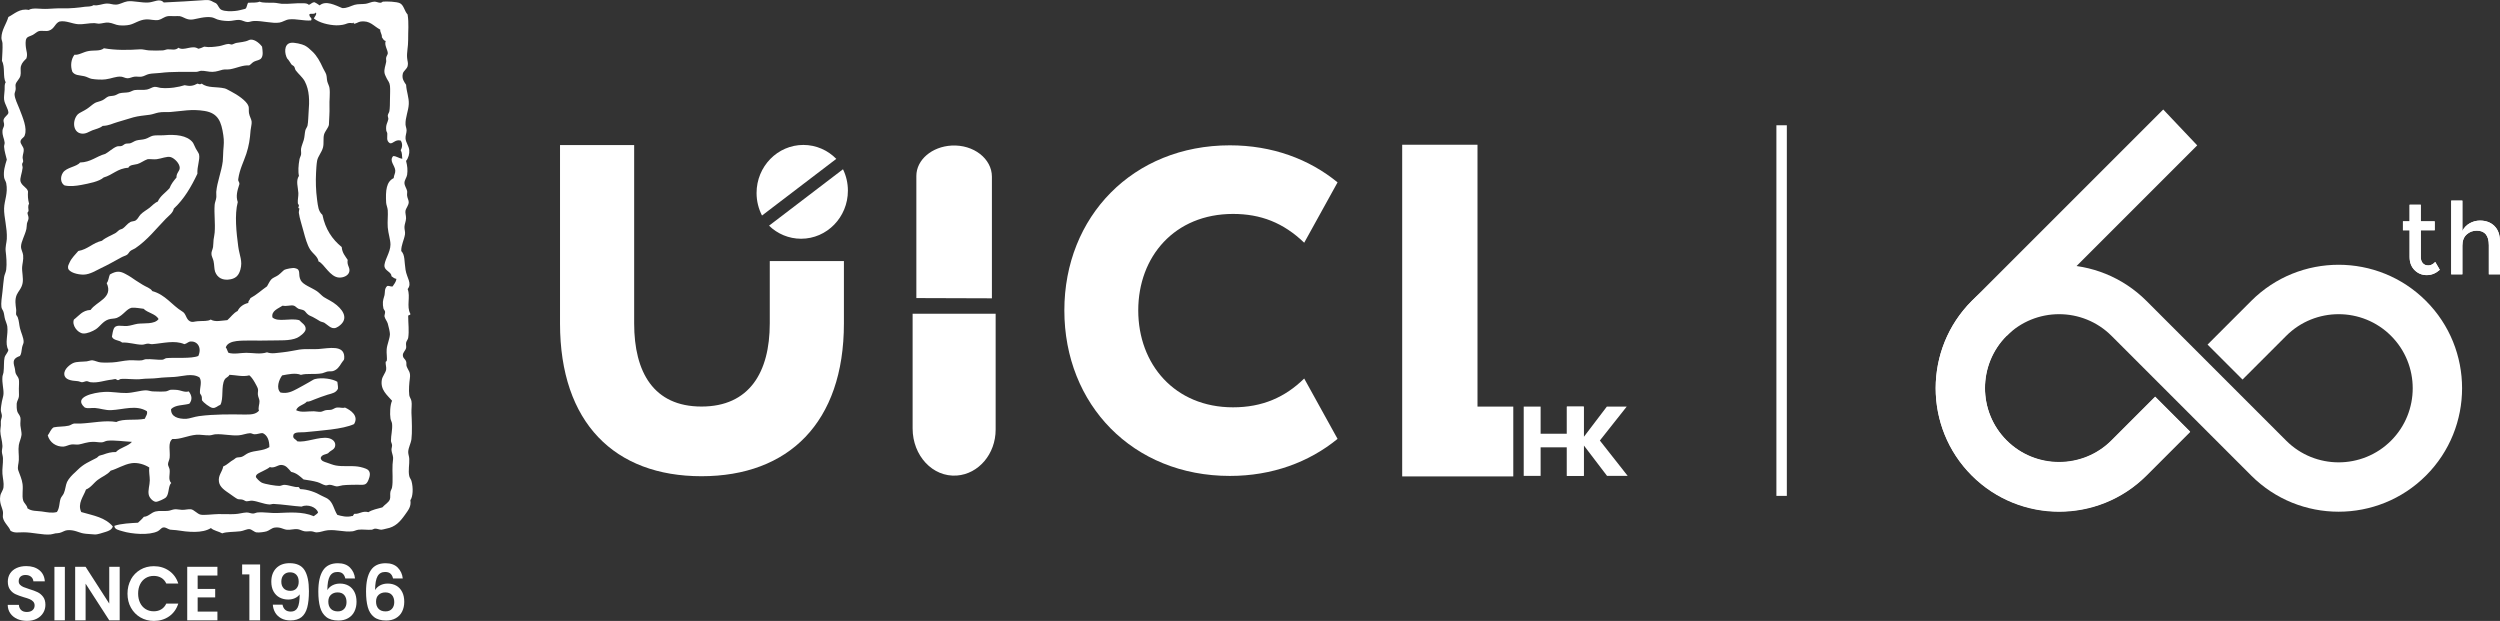<svg xmlns="http://www.w3.org/2000/svg" xmlns:svg="http://www.w3.org/2000/svg" id="_&#x5716;&#x5C64;_1" data-name=" &#x5716;&#x5C64; 1" viewBox="0 0 514.889 127.88" width="514.889" height="127.88"><rect x="0" y="0" width="514.889" height="127.88" fill="#333333" stroke="none"/><defs id="defs2"><style id="style1">      .cls-1 {        fill: #1f5088;      }      .cls-2 {        fill: url(#_未命名漸層_58);      }      .cls-3, .cls-4 {        fill: #a37b46;      }      .cls-5 {        fill: #3e5a63;      }      .cls-4 {        fill-rule: evenodd;      }    </style></defs><g id="g16" style="fill:#ffffff;fill-opacity:1" transform="translate(-42.571,-24.12)"><g id="g6" style="fill:#ffffff;fill-opacity:1"><path class="cls-4" d="m 93.73,24.69 c 1,-0.08 1.62,0.05 2.3,-0.23 0.76,0.31 1.85,0.18 2.98,0.23 0.54,0.01 1.03,0.17 1.56,0.21 1.51,0.09 2.98,-0.18 4.52,-0.11 0.34,0.01 0.83,0.04 1.1,0.33 0.41,-0.15 0.63,-0.49 1.1,-0.55 0.42,0.17 0.76,0.42 1.11,0.66 1.3,-1.09 3.21,-0.03 4.65,0.55 0.99,0.07 1.72,-0.42 2.53,-0.66 0.74,-0.21 1.5,-0.11 2.32,-0.22 0.56,-0.08 1.17,-0.42 1.77,-0.44 0.42,-0.01 0.75,0.21 1.22,0.23 0.32,0 0.42,-0.22 0.55,-0.23 0.67,-0.08 2.91,-0.01 3.53,0.34 0.79,0.43 0.89,1.59 1.55,2.31 0.29,1.83 0.09,3.38 0.11,5.3 0.02,1.27 -0.32,2.57 -0.21,3.65 0.06,0.7 0.26,1 0.11,1.66 -0.14,0.6 -0.87,1.02 -0.99,1.54 -0.27,1.08 0.28,1.73 0.67,2.32 0.07,1.41 0.62,2.65 0.55,3.98 -0.07,1.42 -0.73,2.77 -0.67,4.19 0.02,0.4 0.22,0.82 0.22,1.22 0,0.56 -0.26,1.1 -0.22,1.65 0.05,0.84 0.7,1.6 0.77,2.43 0.07,0.72 -0.17,1.63 -0.66,2.21 0.27,1.05 0.36,1.86 0.22,2.87 -0.09,0.56 -0.55,1.07 -0.55,1.66 0,0.59 0.43,1.12 0.55,1.66 0.05,0.28 -0.05,0.68 0,1 0.07,0.53 0.34,0.92 0.33,1.32 -0.02,0.67 -0.54,1.16 -0.67,1.77 -0.08,0.42 0.13,0.99 0.12,1.55 -0.02,0.61 -0.32,1.23 -0.33,1.76 -0.02,0.55 0.19,1 0.11,1.54 -0.19,1.19 -0.8,2.18 -0.77,3.43 0.8,0.82 0.6,2.07 0.88,3.86 0.28,1.74 1.39,2.77 0.44,3.98 0.62,1.55 -0.29,3.59 0.55,5.08 0.09,0.42 -0.53,0.13 -0.44,0.55 0,1.39 0.22,2.98 0,4.42 -0.05,0.33 -0.35,0.6 -0.43,0.99 -0.07,0.34 0.07,0.83 0,1.1 -0.15,0.56 -0.66,0.9 -0.67,1.43 -0.01,0.7 0.46,0.75 0.67,1.33 0.12,0.33 0,0.72 0.1,0.98 0.36,0.99 0.87,1.13 0.67,2.55 -0.11,0.79 -0.26,2.32 -0.12,3.42 0.06,0.42 0.38,0.79 0.45,1.22 0.13,0.61 -0.03,1.6 0,2.43 0.08,1.43 0.17,4.14 0,5.4 -0.12,0.92 -0.64,1.74 -0.67,2.66 0,0.48 0.21,0.94 0.22,1.42 0.06,1.09 -0.25,2.39 0,3.54 0.08,0.36 0.36,0.68 0.45,0.99 0.41,1.45 0.3,3.28 -0.22,3.97 0.21,1.31 -0.44,2.05 -1.1,2.99 -1.03,1.45 -2,2.54 -3.86,2.87 -0.29,0.06 -0.76,0.21 -1,0.22 -0.41,0.01 -0.88,-0.24 -1.32,-0.22 -0.2,0 -0.48,0.2 -0.67,0.22 -0.89,0.08 -1.9,-0.11 -2.76,0 -0.45,0.06 -0.83,0.29 -1.21,0.33 -1.83,0.2 -3.2,-0.39 -5.09,-0.22 -0.82,0.08 -1.56,0.44 -2.31,0.44 -0.33,0 -0.62,-0.17 -1,-0.22 -0.46,-0.05 -1.03,0.07 -1.44,0 -0.5,-0.07 -0.97,-0.37 -1.43,-0.44 -0.78,-0.09 -1.51,0.19 -2.21,0.12 -0.84,-0.08 -1.34,-0.61 -2.54,-0.45 -0.65,0.09 -1.1,0.6 -1.66,0.77 -0.41,0.13 -1.56,0.3 -2.09,0.22 -0.49,-0.07 -0.96,-0.61 -1.44,-0.67 -0.54,-0.05 -1.24,0.36 -1.87,0.44 -1.4,0.17 -2.8,0.08 -3.76,0.43 -0.72,-0.41 -1.73,-0.54 -2.32,-1.09 -1.8,1.14 -4.72,0.82 -7.18,0.43 -0.41,-0.05 -0.96,-0.05 -1.22,-0.1 -0.59,-0.15 -0.84,-0.53 -1.44,-0.45 -0.39,0.07 -0.67,0.55 -1.1,0.77 -1.77,0.89 -5.36,0.59 -7.29,0 -0.72,-0.22 -1.67,-0.37 -1.65,-1.11 1.34,-0.48 3.47,-0.56 4.86,-0.64 0.42,-0.4 0.85,-0.77 1.21,-1.22 0.96,-0.04 1.49,-0.88 2.43,-1.1 0.77,-0.19 1.69,-0.03 2.53,-0.12 0.5,-0.04 0.94,-0.3 1.44,-0.33 0.42,-0.02 0.9,0.09 1.44,0.12 0.62,0.03 1.37,-0.19 1.87,-0.12 0.66,0.12 1.3,0.97 1.99,1.11 0.69,0.15 2.38,-0.09 3.64,-0.12 1.17,-0.02 2.4,0.06 3.42,0 0.84,-0.03 1.65,-0.31 2.43,-0.33 0.44,-0.01 0.9,0.24 1.32,0.22 0.31,-0.01 0.63,-0.2 0.89,-0.22 1.37,-0.12 2.77,0.17 4.09,0.11 2.32,-0.08 5.12,-0.37 7.51,0.66 0.27,-0.27 0.68,-0.42 0.88,-0.77 -0.35,-1.11 -2.11,-1.78 -3.43,-1.21 -1.51,-0.09 -4.06,-0.48 -5.73,-0.55 -0.32,-0.01 -0.57,0.13 -0.88,0.11 -1.24,-0.09 -2.4,-0.67 -3.55,-0.78 -0.38,-0.03 -0.83,0.15 -1.2,0.12 -0.23,-0.03 -0.47,-0.26 -0.78,-0.33 -0.35,-0.1 -0.77,-0.03 -0.98,-0.12 -0.34,-0.13 -1.05,-0.68 -1.66,-1.1 -0.91,-0.63 -2.02,-1.31 -2.2,-2.43 -0.22,-1.37 0.67,-2.03 0.88,-3.2 0.88,-0.35 1.33,-0.97 2.21,-1.44 0.16,-0.09 0.34,-0.3 0.44,-0.33 0.36,-0.15 0.83,-0.06 1.21,-0.22 0.47,-0.19 0.83,-0.56 1.33,-0.77 1.31,-0.57 2.98,-0.37 4.31,-1.21 0,-1.4 -0.4,-2.41 -1.33,-2.87 -0.57,-0.07 -1.15,0.26 -1.77,0.22 -0.33,-0.02 -0.58,-0.23 -0.88,-0.22 -0.76,0.03 -1.52,0.38 -2.33,0.44 -1.54,0.12 -3.17,-0.3 -4.74,-0.22 -0.43,0.02 -0.81,0.2 -1.22,0.22 -0.95,0.04 -1.87,-0.18 -2.76,-0.12 -1.81,0.16 -3.33,0.99 -4.96,0.88 -0.97,0.82 -0.4,2.36 -0.55,3.87 -0.06,0.48 -0.34,0.92 -0.34,1.33 0.01,0.36 0.28,0.7 0.34,1.11 0.11,1.03 -0.37,2.02 0.33,2.76 -0.66,0.56 -0.39,2.27 -1.1,2.97 -0.23,0.23 -1.66,0.93 -2.09,0.89 -0.57,-0.05 -1.3,-0.79 -1.44,-1.44 -0.21,-0.92 0.21,-2.01 0.21,-2.98 0.01,-0.83 -0.22,-1.77 -0.11,-2.65 -0.95,-0.61 -2.35,-1.07 -3.64,-0.88 -1.58,0.24 -2.98,1.18 -4.31,1.54 -0.7,0.87 -1.8,1.23 -2.65,1.89 -0.84,0.63 -1.41,1.59 -2.43,1.99 -0.5,1.43 -1.8,2.87 -0.98,4.64 2.65,0.76 4.91,1.1 6.51,2.97 -0.23,0.69 -0.83,0.9 -1.43,1.1 -0.57,0.2 -1.92,0.6 -2.22,0.55 -0.71,-0.08 -1.79,-0.09 -2.43,-0.22 -0.9,-0.15 -1.91,-0.8 -3.32,-0.66 -0.53,0.05 -1,0.42 -1.55,0.55 -0.26,0.07 -0.58,0.07 -0.87,0.1 -0.35,0.07 -0.71,0.2 -0.99,0.22 -1.57,0.17 -3.72,-0.45 -5.64,-0.44 -1.05,0 -1.84,0.21 -2.64,-0.33 -0.28,-0.84 -1.3,-1.59 -1.54,-2.65 -0.08,-0.33 0.05,-0.81 0,-1.22 -0.13,-0.93 -0.81,-1.8 -0.55,-3.32 0.09,-0.58 0.59,-1.12 0.66,-1.76 0.11,-0.9 -0.14,-1.8 -0.22,-2.77 -0.08,-1.01 0.15,-2.07 0.11,-3.2 -0.01,-0.43 -0.19,-0.87 -0.22,-1.31 -0.02,-0.42 0.12,-0.85 0.11,-1.22 -0.03,-1.1 -0.43,-2.13 -0.44,-3.09 -0.01,-0.32 0.09,-0.71 0.11,-1.12 0.01,-0.29 -0.02,-0.61 0,-0.87 0.02,-0.38 0.22,-0.77 0.22,-1.1 0,-0.4 -0.22,-0.82 -0.22,-1.22 0,-0.55 0.13,-1.19 0.22,-1.77 0.08,-0.49 0.31,-1.05 0.33,-1.55 0.05,-1.09 -0.33,-2.19 -0.22,-3.52 0.02,-0.3 0.17,-0.56 0.22,-0.89 0.15,-1.08 0.03,-2.32 0.22,-3.09 0.16,-0.59 0.66,-0.95 0.78,-1.56 -0.78,-1.41 0,-3.1 -0.22,-4.85 -0.06,-0.41 -0.29,-0.94 -0.45,-1.43 -0.16,-0.52 -0.18,-1.11 -0.33,-1.55 -0.1,-0.34 -0.39,-0.63 -0.43,-1 -0.11,-0.76 0.08,-2.08 0.22,-3.19 0.11,-1.01 0.2,-2.13 0.33,-2.99 0.09,-0.54 0.38,-1 0.44,-1.55 0.15,-1.26 0.01,-2.73 -0.11,-3.74 -0.11,-0.93 0.19,-1.81 0.23,-2.55 0.12,-2.27 -0.61,-4.49 -0.56,-6.3 0.05,-1.66 0.84,-3.12 0.44,-5.19 -0.08,-0.4 -0.39,-0.78 -0.44,-1.2 -0.17,-1.33 0.19,-2.45 0.56,-3.65 -0.18,-0.8 -0.49,-1.67 -0.56,-2.65 -0.02,-0.3 0.15,-0.59 0.11,-0.89 -0.09,-0.86 -0.5,-1.32 -0.44,-2.44 0.02,-0.43 0.29,-0.69 0.33,-1.1 0.05,-0.45 -0.19,-0.79 -0.11,-1.11 0.19,-0.69 0.84,-0.91 1,-1.43 0,-0.84 -0.77,-1.75 -0.89,-2.77 -0.07,-0.56 0.09,-1.36 0.11,-1.98 0.02,-0.58 -0.06,-1.18 0.22,-1.54 -0.63,-1.16 -0.07,-3.16 -0.77,-4.42 0.05,-1.26 0.17,-2.47 0.11,-3.64 -0.02,-0.37 -0.23,-0.73 -0.22,-1.11 0.02,-1.66 1.04,-2.9 1.43,-4.3 1.21,-0.6 2.36,-1.84 4.19,-1.45 0.86,-0.55 2.37,-0.13 3.97,-0.23 0.97,-0.04 1.89,-0.13 2.88,-0.1 1.72,0.05 3.51,-0.15 4.74,-0.33 0.6,-0.08 1.14,0.04 1.77,-0.33 0.93,0.19 1.77,-0.3 2.76,-0.33 0.63,-0.03 1.21,0.26 1.88,0.22 0.78,-0.03 1.49,-0.53 2.31,-0.67 1.18,-0.18 2.94,0.35 4.42,0.23 1.17,-0.11 2.28,-0.9 3.08,0 3.03,-0.16 5.59,-0.27 7.85,-0.45 1.1,-0.08 1.52,-0.16 2.32,0.33 0.22,0.14 0.56,0.22 0.65,0.33 0.47,0.43 0.54,1.08 1.1,1.32 0.7,0.32 1.99,0.3 2.76,0.22 0.77,-0.06 1.47,-0.3 2.11,-0.44 0.41,-0.24 0.3,-1.01 0.67,-1.31 z m 12.58,2.32 c -0.15,0.73 0.68,0.73 0.33,1.32 -1.59,0.12 -3.03,-0.38 -4.53,-0.22 -0.72,0.08 -1.32,0.56 -1.98,0.66 -1.51,0.24 -3.52,-0.41 -5.3,-0.32 -0.48,0.01 -0.89,0.24 -1.32,0.21 -0.54,-0.03 -1.06,-0.4 -1.66,-0.44 -0.69,-0.04 -1.44,0.23 -2.21,0.23 -1.07,-0.01 -1.89,-0.19 -2.32,-0.33 -0.49,-0.19 -0.76,-0.38 -1.21,-0.44 -1.31,-0.2 -2.95,0.31 -3.76,0.44 -1.32,0.21 -1.91,-0.52 -2.76,-0.67 -0.27,-0.05 -0.73,0 -1.1,0 -0.49,0 -1,-0.06 -1.34,0 -0.81,0.13 -1.21,0.61 -1.87,0.77 -0.83,0.19 -1.77,-0.17 -2.66,-0.1 -1.33,0.08 -2.32,0.87 -3.31,1.1 -0.68,0.17 -1.53,0.17 -2.21,0.11 -0.68,-0.05 -1.37,-0.49 -2.2,-0.56 -0.67,-0.05 -1.36,0.21 -1.99,0.23 -0.3,0 -0.57,-0.11 -0.89,-0.12 -1.11,-0.02 -2.31,0.29 -3.31,0.23 -1.31,-0.09 -2.56,-0.81 -3.87,-0.56 -0.93,0.33 -1.04,1.52 -2.2,1.88 -0.63,0.19 -1.46,-0.07 -2.1,0.11 -0.35,0.11 -0.84,0.57 -1.22,0.77 -0.65,0.33 -1.09,0.32 -1.32,0.78 -0.22,0.41 -0.16,1.24 -0.1,1.76 0.06,0.71 0.43,1.42 0.1,2.32 -0.47,0.46 -0.91,0.87 -1.11,1.55 -0.17,0.62 0.05,1.34 -0.11,1.99 -0.16,0.68 -0.81,1.14 -0.99,1.76 -0.08,0.28 0.06,0.75 0,1.11 -0.06,0.44 -0.23,0.62 -0.22,1 0.05,0.88 0.62,1.99 1.01,2.97 0.69,1.8 1.64,3.96 1.09,5.41 -0.06,0.48 -0.85,0.69 -0.88,1.32 -0.02,0.47 0.6,1.05 0.66,1.55 0.08,0.51 -0.18,1.03 -0.22,1.65 -0.02,0.27 0.12,0.58 0.11,0.89 0,0.17 -0.19,0.31 -0.21,0.54 -0.03,0.23 0.13,0.54 0.1,0.77 -0.13,1.14 -0.59,2.11 -0.44,2.77 0.25,0.97 1.35,1.25 1.55,2.09 -0.05,0.91 -0.04,1.55 0.22,2.55 -0.32,0.47 -0.09,1.13 -0.11,1.43 0,0.18 -0.22,0.33 -0.22,0.44 0.01,0.34 0.24,0.7 0.22,1.11 -0.02,0.38 -0.25,0.72 -0.33,1.09 -0.06,0.34 -0.03,0.74 -0.11,1.11 -0.3,1.32 -1.11,2.64 -1.11,3.64 0,0.65 0.38,1.17 0.44,1.77 0.1,0.94 -0.18,1.83 -0.21,2.43 -0.07,0.96 0.29,2.3 0.1,3.31 -0.2,1.1 -0.92,1.72 -1.22,2.43 -0.42,1.02 -0.23,2 -0.11,2.98 0.05,0.38 -0.06,0.78 0,1.09 0.04,0.16 0.27,0.38 0.33,0.56 0.29,0.84 0.27,1.46 0.45,2.21 0.22,0.94 0.78,1.99 0.76,2.87 0,0.29 -0.24,0.67 -0.32,1.11 -0.15,0.81 -0.12,1.31 -0.44,1.76 -1.41,0.49 -1.46,1.1 -1.11,2.32 0.13,0.42 0.12,0.91 0.22,1.22 0.19,0.53 0.59,0.8 0.67,1.32 0.07,0.43 0.02,1.22 0,1.88 -0.02,0.55 0.06,1.21 0,1.66 -0.07,0.49 -0.41,0.91 -0.45,1.43 -0.03,0.43 0,1.11 0.11,1.55 0.11,0.44 0.56,0.8 0.66,1.33 0.08,0.39 -0.06,1.04 0,1.64 0.08,0.76 0.27,1.39 0.23,1.89 -0.08,0.73 -0.45,1.42 -0.56,2.1 -0.16,1.06 0.05,2.01 0,3.1 -0.03,0.75 -0.33,1.45 -0.12,2.1 0.34,1.01 0.77,1.84 0.89,2.86 0.14,1.12 -0.15,2.36 0.11,3.31 0.16,0.63 0.85,1.03 0.89,1.66 0.87,0.65 1.93,0.51 2.97,0.66 1.02,0.15 2.11,0.39 3.1,0.11 0.58,-0.81 0.46,-1.87 0.77,-2.77 0.14,-0.38 0.5,-0.7 0.66,-1.09 0.33,-0.75 0.36,-1.65 0.66,-2.32 0.35,-0.74 1.14,-1.54 1.66,-1.99 0.2,-0.17 0.39,-0.39 0.56,-0.54 1.24,-1.22 2.34,-1.63 3.86,-2.43 0.23,-0.13 0.36,-0.35 0.56,-0.45 0.23,-0.11 0.5,-0.12 0.77,-0.22 0.95,-0.35 1.69,-0.56 2.66,-0.54 0.87,-0.95 2.47,-1.15 3.3,-2.1 -1.62,-0.07 -3.66,-0.39 -5.07,-0.23 -0.42,0.05 -0.71,0.3 -1.11,0.33 -0.6,0.04 -1.17,-0.11 -1.77,-0.1 -1.33,0 -2.18,0.42 -2.98,0.54 -0.5,0.08 -1.06,-0.07 -1.54,0 -0.54,0.06 -1.14,0.42 -1.66,0.44 -1.46,0.05 -2.8,-0.82 -3.21,-2.31 0.42,-0.54 0.62,-1.3 1.22,-1.66 1.01,-0.2 2.06,-0.11 3.09,-0.34 0.39,-0.08 0.7,-0.37 1.1,-0.44 0.37,-0.04 0.86,0.03 1.33,0 2.48,-0.11 5.08,-0.73 7.4,-0.32 1.4,-0.75 3.91,-0.26 5.85,-0.66 0.19,-0.53 0.62,-0.97 0.43,-1.56 -2.2,-1.37 -4.85,-0.33 -7.39,-0.22 -1.16,0.05 -2.23,-0.37 -3.32,-0.45 -0.74,-0.05 -1.43,0.19 -2.1,-0.1 -2.47,-2.17 1.89,-3.08 3.98,-3.2 1.61,-0.1 3.12,0.26 4.64,0.22 1.37,-0.04 2.9,-0.54 3.97,-0.55 0.48,-0.01 0.96,0.2 1.44,0.22 0.87,0.03 1.89,0.07 2.66,0 0.33,-0.03 0.7,-0.28 0.98,-0.33 0.26,-0.04 0.7,-0.01 1,0 1.18,0.03 1.81,0.61 2.76,0.33 0.63,0.82 0.8,1.68 0.12,2.54 -1.28,0.36 -2.86,0.19 -3.76,1.11 -0.07,1.59 1.49,2.04 3.09,2 0.73,-0.04 1.68,-0.43 2.66,-0.56 3.11,-0.42 6.74,-0.37 9.16,-0.33 1.54,0.02 2.48,0 3.19,-0.78 -0.23,-0.63 0.14,-1.32 0.11,-1.98 -0.01,-0.39 -0.28,-0.83 -0.33,-1.33 -0.05,-0.47 0.11,-0.85 0,-1.21 -0.08,-0.31 -0.41,-0.89 -0.66,-1.34 -0.38,-0.66 -0.75,-1.16 -1.11,-1.43 -1.27,0.36 -2.93,-0.07 -4.08,-0.11 -0.27,0.52 -0.7,0.5 -1,0.99 -0.77,1.32 -0.16,3.94 -0.88,5.19 -0.57,0.21 -0.95,0.7 -1.54,0.65 -0.6,-0.03 -2.01,-1.19 -2.21,-1.53 -0.11,-0.2 0,-0.52 -0.11,-0.89 -0.07,-0.26 -0.32,-0.46 -0.34,-0.66 -0.08,-1.07 0.5,-2.29 -0.1,-3.21 -1.51,-0.95 -3.48,-0.21 -5.19,-0.1 -1.21,0.07 -2.46,0.1 -3.31,0.22 -1.19,0.16 -2.45,0.08 -3.43,0.21 -1.31,0.19 -3.22,-0.15 -4.31,0 -0.19,0.04 -0.36,0.23 -0.55,0.23 -0.21,0 -0.33,-0.2 -0.55,-0.23 -0.17,0 -0.5,0.1 -0.67,0.12 -1.57,0.15 -2.85,0.73 -4.41,0.54 -0.24,-0.01 -0.53,-0.2 -0.78,-0.22 -0.32,0 -0.67,0.22 -1,0.22 -0.23,0 -0.58,-0.2 -0.88,-0.22 -1.38,-0.09 -2.68,-0.3 -2.76,-1.42 -0.09,-1.09 1.24,-2.06 1.87,-2.33 0.7,-0.3 1.82,-0.23 2.76,-0.33 0.38,-0.05 0.8,-0.23 1.11,-0.22 0.5,0.03 1.19,0.4 1.76,0.44 0.89,0.07 1.73,0.04 2.43,0 1.04,-0.05 2.22,-0.37 3.42,-0.44 0.94,-0.06 1.91,0.12 2.66,0 0.23,-0.04 0.52,-0.2 0.76,-0.22 1.12,-0.09 2.31,0.17 3.43,0.1 0.33,-0.02 0.53,-0.3 0.88,-0.33 1.73,-0.15 5.09,0.16 6.52,-0.44 0.74,-1.61 -0.08,-3.05 -1.55,-2.98 -0.55,0.02 -0.74,0.42 -1.32,0.55 -2.01,-0.87 -4.35,-0.18 -6.63,0 -0.29,0.03 -0.57,-0.12 -0.89,-0.11 -0.4,0.01 -0.82,0.23 -1.21,0.22 -1.38,-0.02 -2.65,-0.52 -4.09,-0.44 -0.57,-0.54 -1.82,-0.39 -2.1,-1.22 0.1,-0.5 0.17,-1.12 0.34,-1.53 0.4,-1.1 1.6,-0.59 2.75,-0.66 0.77,-0.06 1.5,-0.35 2.21,-0.46 1.29,-0.17 3.5,0.16 4.31,-0.98 -0.63,-1.1 -2.23,-1.24 -3.09,-2.11 -0.63,-0.07 -1.7,-0.27 -2.43,-0.22 -1.12,0.25 -1.69,1.53 -3.08,2.1 -0.52,0.2 -1.14,0.11 -1.76,0.33 -1.13,0.4 -1.71,1.44 -2.55,2 -0.65,0.43 -1.87,0.95 -2.64,0.88 -1.16,-0.12 -2.36,-1.73 -1.89,-2.87 1.04,-0.77 1.71,-1.9 3.44,-1.98 1.19,-1.76 4.73,-2.46 3.31,-5.53 0.4,-0.43 0.4,-1.23 0.66,-1.77 1.33,-0.77 2.1,-0.72 3.21,-0.11 0.96,0.51 1.37,0.82 2.1,1.32 0.47,0.33 1.08,0.65 1.43,0.9 0.65,0.43 1.66,0.7 1.99,1.31 2.73,0.74 4.03,2.9 6.18,4.2 0.82,0.45 0.73,1.55 1.55,2 0.6,0.3 0.85,0.05 1.65,0 1.1,-0.09 2.01,0.06 2.66,-0.34 0.91,0.57 2.26,0.2 3.42,0.12 0.74,-0.64 1.26,-1.47 2.11,-1.88 0.44,-0.93 1.32,-1.46 2.21,-1.66 -0.03,-0.5 0.34,-0.61 0.43,-0.99 1.28,-0.68 2.27,-1.63 3.42,-2.43 0.26,-0.39 0.49,-1.02 0.89,-1.44 0.34,-0.36 0.92,-0.51 1.43,-0.87 0.63,-0.47 1.01,-0.97 1.32,-1.12 0.4,-0.15 1.56,-0.43 2.11,-0.32 1.4,0.28 0.52,1.29 1.21,2.53 0.49,0.9 2.13,1.43 3.31,2.21 0.46,0.31 1.04,0.97 1.43,1.22 0.76,0.48 1.78,0.91 2.66,1.66 1.69,1.43 2.31,3.08 0.33,4.41 -1.26,0.87 -1.88,-0.14 -2.87,-0.77 -0.21,-0.13 -0.6,-0.17 -0.89,-0.32 -0.55,-0.33 -0.96,-0.6 -1.53,-0.89 -0.32,-0.16 -0.66,-0.27 -0.89,-0.45 -0.4,-0.27 -0.59,-0.69 -0.88,-0.88 -0.29,-0.17 -1.02,-0.28 -1.1,-0.33 -0.5,-0.25 -0.64,-0.55 -1,-0.66 -0.64,-0.19 -1.44,0.19 -2.32,0 -0.87,0.59 -2.38,1.05 -2.09,2.43 1.22,1.04 3.56,0.05 5.52,0.56 0.5,0.58 1.39,0.96 1.32,1.88 -0.06,0.68 -1.29,1.54 -1.77,1.76 -1.51,0.67 -3.66,0.48 -5.73,0.54 -2.39,0.08 -4.97,-0.09 -6.74,0.12 -0.97,0.12 -1.99,0.48 -2.21,1.33 0.21,0.15 0.31,0.7 0.55,1.09 1.22,0.35 2.49,0 3.65,0 1.5,0 2.84,0.36 4.29,-0.1 1.04,0.37 1.99,0.11 3.21,0 1.32,-0.14 2.48,-0.41 3.43,-0.56 1.56,-0.22 2.8,-0.02 3.97,-0.12 2.2,-0.17 5.2,-0.87 5.3,1.56 0.04,0.82 -0.18,0.7 -0.56,1.32 -0.48,0.79 -0.91,1.39 -1.75,1.66 -0.32,0.1 -0.8,0.01 -1.22,0.11 -0.34,0.08 -0.67,0.27 -0.99,0.34 -1.66,0.31 -3.06,-0.03 -4.41,0.33 -1.11,-0.46 -2.61,-0.12 -3.86,0.11 -0.65,0.85 -1.3,2.65 -0.34,3.53 1.5,0.3 2.5,-0.29 3.43,-0.77 0.89,-0.46 1.62,-0.9 2.42,-1.34 0.43,-0.22 0.89,-0.57 1.22,-0.66 1.52,-0.39 3.72,-0.03 4.64,0.56 0.03,0.5 0.17,0.85 0.12,1.44 -0.42,0.82 -1.12,0.93 -2.11,1.21 -1.03,0.31 -1.79,0.63 -2.76,0.99 -0.54,0.2 -1.02,0.49 -1.53,0.44 -0.62,0.71 -1.86,0.79 -2.21,1.77 1.07,0.54 2.29,0.2 3.65,0.22 0.46,0.01 0.97,0.15 1.42,0.11 0.28,-0.02 0.67,-0.26 1.01,-0.33 0.4,-0.08 0.88,-0.02 1.22,-0.11 0.4,-0.11 0.68,-0.39 1.1,-0.44 0.56,-0.08 1.15,0.19 1.66,0 1.17,0.53 2.91,1.7 1.87,3.41 -2.34,1.08 -6.91,1.33 -10.16,1.67 -0.74,0.06 -2.11,-0.12 -2.32,0.54 -0.26,0.83 0.53,0.88 0.77,1.33 1.71,0.33 4.54,-1.01 6.4,-0.66 0.76,0.15 1.46,0.64 1.44,1.43 -0.03,0.99 -0.89,1.01 -1.44,1.66 -0.36,0.3 -1.35,0.23 -1.56,1 0.09,0.64 0.67,0.77 1.33,0.99 0.46,0.15 1.16,0.45 1.77,0.56 1.43,0.27 3.17,0.03 4.53,0.22 0.63,0.08 1.76,0.39 2.09,0.67 0.64,0.54 0.4,1.38 0.12,2.09 -0.5,1.25 -1.02,0.97 -2.43,0.99 -0.72,0.01 -1.94,0.01 -2.87,0.11 -0.48,0.06 -0.86,0.23 -1.22,0.23 -0.46,-0.02 -0.94,-0.32 -1.44,-0.33 -0.29,-0.02 -0.62,0.16 -0.88,0.11 -0.57,-0.11 -1.06,-0.49 -1.66,-0.66 -0.94,-0.27 -1.87,-0.39 -2.87,-0.55 -0.73,-0.64 -1.42,-1.32 -2.55,-1.56 -0.62,-0.7 -1.08,-1.42 -2.08,-1.43 -0.7,0 -1.39,0.74 -2.32,0.44 -0.41,0.36 -0.94,0.56 -1.55,0.89 -0.53,0.28 -1.32,0.54 -1.32,1.1 0,0.23 0.82,1.03 1.21,1.22 0.67,0.32 3,0.69 3.65,0.67 0.33,-0.01 0.69,-0.23 0.98,-0.22 0.96,0.01 2.16,0.57 2.88,0.44 0.26,0.03 0.24,0.34 0.43,0.44 1.52,0.04 3.2,0.66 4.31,1.32 0.48,0.27 0.98,0.43 1.32,0.66 1.14,0.74 1.26,2.19 1.99,3.32 0.81,0.24 2,0.56 3.1,0.22 0.14,0.24 0.21,-0.51 0.55,-0.44 0.88,0.09 1.55,-0.67 2.76,-0.33 0.77,-0.51 1.87,-0.71 2.87,-0.99 0.51,-0.61 1.29,-0.96 1.55,-1.66 0.16,-0.45 0,-1.01 0.11,-1.54 0.05,-0.28 0.27,-0.59 0.33,-0.88 0.25,-1.35 0.02,-3.2 0.11,-4.75 0.02,-0.53 0.14,-1.01 0.11,-1.44 -0.04,-0.52 -0.29,-1 -0.33,-1.55 -0.02,-0.31 0.13,-0.65 0.12,-0.99 -0.02,-0.32 -0.21,-0.58 -0.23,-0.88 -0.01,-1.12 0.35,-2.35 0.23,-3.54 -0.05,-0.4 -0.27,-0.67 -0.33,-1.09 -0.15,-0.97 -0.09,-2.77 0.33,-3.64 -1,-1.17 -2.45,-2.23 -2.11,-4.31 0.13,-0.76 0.77,-1.41 0.89,-2.1 0.08,-0.51 -0.14,-1.05 -0.1,-1.55 0,-0.16 0.19,-0.14 0.21,-0.22 0.15,-0.56 -0.08,-1.59 0,-2.44 0.1,-1.05 0.62,-2.08 0.67,-3.09 0,-0.39 -0.25,-1.55 -0.45,-2.2 -0.14,-0.47 -0.55,-0.92 -0.67,-1.45 -0.05,-0.24 0.16,-0.64 0.12,-0.99 -0.04,-0.24 -0.23,-0.36 -0.34,-0.66 -0.02,-0.12 -0.09,-0.5 -0.1,-0.66 -0.09,-1.07 0.2,-1.49 0.33,-2.1 0.12,-0.5 -0.07,-1.34 0.56,-1.87 0.48,-0.09 0.62,0.18 1.1,0.1 0.28,-0.49 0.7,-0.85 0.78,-1.56 -0.45,-0.07 -0.69,-0.33 -1.01,-0.54 0.02,-0.85 -1.3,-1.11 -1.44,-1.98 -0.16,-1.15 1.23,-2.9 1.23,-4.54 0,-1 -0.45,-2.25 -0.56,-3.54 -0.09,-1.22 0.08,-2.47 0,-3.54 -0.04,-0.55 -0.3,-1.08 -0.33,-1.54 -0.14,-2.53 0.04,-4.34 1.55,-5.07 0.06,-0.68 0.36,-0.97 0.33,-1.56 -0.06,-1.07 -1.32,-1.98 -0.44,-2.98 0.69,-0.02 1.08,0.44 1.89,0.55 -0.11,-0.73 0.01,-1.16 -0.34,-1.77 0.39,-0.63 0.4,-1.42 0,-1.98 -1.13,-0.29 -1.55,0.69 -2.2,0.56 -0.83,-0.5 -0.51,-1.27 -0.55,-1.99 -0.01,-0.25 -0.2,-0.45 -0.22,-0.66 -0.14,-1.24 0.28,-1.53 0.43,-2.32 0.04,-0.19 -0.14,-0.54 -0.11,-0.78 0.05,-0.33 0.29,-0.59 0.33,-0.87 0.11,-0.65 0.11,-1.6 0.12,-2.44 0,-0.96 0.08,-1.99 0,-2.75 -0.08,-0.77 -0.41,-1.02 -0.67,-1.55 -0.15,-0.32 -0.38,-0.74 -0.45,-1.1 -0.13,-0.87 0.2,-1.47 0.34,-2.32 0.04,-0.23 -0.07,-0.59 0,-0.88 0.08,-0.35 0.33,-0.63 0.33,-0.88 0.01,-0.65 -0.77,-1.69 -0.43,-2.53 -0.45,-0.08 -0.56,-0.48 -0.79,-0.77 0.06,-0.64 -0.41,-1.04 -0.33,-1.56 -1.44,-0.76 -2.09,-1.95 -4.09,-1.66 -0.42,0.06 -0.85,0.42 -1.32,0.45 0,0 -0.09,-0.23 -0.12,-0.23 -0.09,-0.03 -0.13,0.13 -0.21,0.11 -1,-0.17 -1.23,0.22 -1.99,0.33 -0.4,0.07 -0.91,0.12 -1.32,0.11 -1.58,-0.04 -3.62,-0.56 -4.64,-1.43 0.16,-0.32 0.68,-0.85 0.43,-1.22 -0.3,0.46 -0.92,0.15 -1.32,0.34 z" id="path2" style="fill:#ffffff;fill-opacity:1"></path><path class="cls-4" d="m 93.94,37.6 c -1.33,-0.13 -2.64,0.56 -3.97,0.78 -0.54,0.09 -1.08,0 -1.55,0.1 -0.59,0.13 -1.21,0.42 -2.11,0.44 -0.76,0.02 -1.52,-0.25 -2.32,-0.22 -0.32,0.02 -0.67,0.22 -1,0.22 -2.55,0.04 -4.97,-0.09 -7.4,0.22 -0.79,0.1 -1.62,0.07 -2.32,0.22 -0.56,0.12 -1.02,0.48 -1.55,0.55 -0.44,0.07 -0.94,-0.05 -1.44,0 -0.5,0.06 -0.95,0.33 -1.43,0.33 -0.48,0 -0.89,-0.29 -1.32,-0.33 -1.09,-0.09 -1.97,0.4 -3.2,0.55 -0.75,0.1 -1.95,0.06 -2.88,-0.1 -0.5,-0.09 -1.01,-0.45 -1.55,-0.55 -1.12,-0.24 -1.85,-0.14 -2.42,-0.89 -0.46,-1.24 -0.26,-2.63 0.43,-3.53 0.88,0.14 1.83,-0.6 2.98,-0.77 1.06,-0.18 2.31,0.08 3.09,-0.56 2.38,0.42 4.93,0.39 7.4,0.22 0.66,-0.04 1.18,0.17 1.87,0.22 0.93,0.05 1.99,0.05 2.87,0 0.32,-0.02 0.66,-0.2 0.99,-0.22 0.74,-0.04 1.59,0.29 2.21,-0.33 1.14,0.76 2.82,-0.67 4.09,0.21 0.47,-0.08 0.84,-0.26 1.22,-0.43 1.08,0.18 2.03,0.05 3.09,-0.11 0.63,-0.1 1.28,-0.41 1.87,-0.45 0.23,-0.02 0.56,0.15 0.77,0.12 0.27,-0.06 0.57,-0.27 0.89,-0.33 0.8,-0.16 1.78,-0.18 2.54,-0.56 0.92,-0.46 2.15,0.5 2.76,1.33 0.12,0.94 0.25,1.73 -0.12,2.32 -0.3,0.49 -1.01,0.49 -1.55,0.77 -0.46,0.26 -0.63,0.59 -1,0.77 z" id="path3" style="fill:#ffffff;fill-opacity:1"></path><path class="cls-4" d="m 108.19,78.02 c -0.16,-1.11 -1.17,-1.6 -1.77,-2.55 -0.57,-0.91 -0.98,-2.35 -1.32,-3.64 -0.34,-1.34 -0.82,-2.67 -0.98,-3.87 -0.03,-0.19 0.11,-0.81 0.11,-0.89 -0.02,-0.08 -0.22,-0.08 -0.22,-0.1 -0.01,-0.18 0.13,-0.37 0.12,-0.56 -0.02,-0.13 -0.21,-0.29 -0.22,-0.44 -0.06,-0.7 0.14,-1.42 0.11,-2.09 -0.07,-1.25 -0.56,-2.51 0.12,-3.54 -0.2,-0.83 -0.12,-2.18 0.11,-3.42 0.06,-0.34 0.28,-0.67 0.33,-1 0.05,-0.39 -0.06,-0.81 0,-1.21 0.1,-0.56 0.37,-1.15 0.55,-1.76 0.19,-0.66 0.18,-1.39 0.33,-1.99 0.09,-0.35 0.37,-0.64 0.45,-0.99 0.16,-0.84 0.14,-1.84 0.22,-2.76 0.2,-2.31 0.18,-4.48 -0.77,-6.3 -0.46,-0.88 -1.3,-1.52 -1.89,-2.31 -0.16,-0.23 -0.16,-0.56 -0.33,-0.79 -0.14,-0.17 -0.4,-0.25 -0.56,-0.44 -0.3,-0.4 -0.48,-0.83 -0.87,-1.21 -0.54,-0.97 -0.71,-2.89 0.66,-3.2 0.75,-0.18 2.47,0.27 2.98,0.54 0.63,0.35 0.91,0.63 1.54,1.22 0.95,0.89 1.58,2.04 2.21,3.43 0.21,0.47 0.52,0.88 0.66,1.32 0.14,0.46 0.1,0.96 0.22,1.43 0.12,0.46 0.39,0.91 0.45,1.33 0.17,1.17 -0.06,2.59 0,3.86 0.05,1.19 -0.08,2.44 -0.12,3.75 -0.16,0.68 -0.78,1.26 -1,1.99 -0.21,0.8 0,1.78 -0.21,2.64 -0.28,1.08 -1.05,1.83 -1.22,2.76 -0.14,0.82 -0.17,1.69 -0.22,2.54 -0.08,1.71 -0.05,3.52 0.22,5.52 0.19,1.32 0.23,2.31 1.1,3.09 0.59,2.94 2.02,5.04 3.97,6.62 0.09,1.21 0.73,1.87 1.23,2.65 -0.22,1.16 0.54,1.53 0.33,2.43 -0.2,0.85 -1.27,1.25 -2.09,1.21 -1.89,-0.09 -3.13,-2.87 -4.2,-3.31 z" id="path4" style="fill:#ffffff;fill-opacity:1"></path><path class="cls-4" d="m 63.68,50.08 c -0.61,0.48 -1.35,0.59 -2.09,0.88 -0.74,0.29 -1.36,0.82 -2.31,0.66 -1.75,-0.28 -1.84,-2.77 -0.67,-3.97 0.28,-0.29 1.15,-0.63 1.87,-1.11 0.57,-0.37 1.13,-0.92 1.65,-1.22 0.41,-0.22 1.01,-0.29 1.54,-0.55 0.49,-0.23 0.82,-0.63 1.23,-0.78 0.35,-0.12 0.87,-0.08 1.32,-0.22 0.33,-0.09 0.66,-0.35 0.99,-0.44 0.62,-0.16 1.28,-0.09 1.89,-0.22 0.41,-0.09 0.8,-0.37 1.21,-0.44 0.76,-0.12 1.74,0.06 2.54,-0.11 0.6,-0.12 1.09,-0.52 1.55,-0.55 0.44,-0.03 0.9,0.18 1.32,0.22 1.84,0.16 3.58,-0.16 4.87,-0.56 1.11,0.25 1.75,0.16 2.65,-0.33 0.37,0.08 0.42,0.26 0.89,0 1.21,0.97 3.01,0.58 4.74,0.99 0.33,0.08 0.85,0.42 1.34,0.66 1.16,0.6 3.14,1.86 3.54,2.99 0.13,0.39 0.02,0.91 0.1,1.43 0.1,0.66 0.52,1.29 0.55,1.77 0.04,0.53 -0.16,1.17 -0.22,1.77 -0.14,1.89 -0.34,3.19 -0.88,4.85 -0.53,1.62 -1.38,3.17 -1.66,5.2 -0.09,0.54 0.32,0.57 0.22,1.1 -0.42,1.32 -0.75,2.39 -0.32,3.64 -0.69,2.6 -0.28,6.31 0.1,9.17 0.26,1.9 0.94,2.97 0.44,4.74 -0.28,1 -0.78,1.75 -2,1.99 -1.65,0.33 -2.73,-0.31 -3.2,-1.54 -0.22,-0.63 -0.15,-1.43 -0.33,-2.21 -0.12,-0.54 -0.42,-0.99 -0.43,-1.44 -0.04,-0.51 0.23,-0.87 0.33,-1.44 0.07,-0.44 0.05,-1 0.11,-1.54 0.06,-0.47 0.19,-1 0.22,-1.43 0.16,-1.99 -0.14,-3.9 0,-5.75 0.04,-0.49 0.27,-0.95 0.33,-1.43 0.06,-0.4 -0.03,-0.8 0,-1.22 0.19,-2.1 1.08,-4.17 1.34,-6.29 0.08,-0.69 0.05,-1.51 0.11,-2.22 0.1,-1.25 0.19,-1.97 0,-3.19 -0.4,-2.73 -1.04,-4.52 -3.86,-4.97 -2.71,-0.44 -4.58,0.03 -7.07,0.22 -0.75,0.05 -1.56,-0.06 -2.42,0.11 -0.62,0.12 -1.16,0.36 -1.78,0.45 -1.39,0.18 -2.33,0.25 -3.41,0.54 -1.2,0.34 -2.13,0.64 -3.31,0.99 -0.97,0.27 -1.67,0.72 -2.99,0.77 z" id="path5" style="fill:#ffffff;fill-opacity:1"></path><path class="cls-4" d="m 59.05,57.59 c 2.26,-0.07 3.36,-1.28 5.19,-1.77 0.7,-0.36 1.55,-1.22 2.43,-1.54 0.25,-0.1 0.61,0.02 0.99,-0.11 0.27,-0.1 0.53,-0.38 0.77,-0.44 0.32,-0.09 0.7,-0.02 0.99,-0.11 0.42,-0.13 0.79,-0.43 1.22,-0.56 0.58,-0.17 1.24,-0.13 1.87,-0.33 0.53,-0.15 1.04,-0.54 1.55,-0.66 0.56,-0.13 1.48,-0.04 2.32,-0.1 2.37,-0.2 4.68,0.02 5.85,1.43 0.23,0.27 0.41,0.86 0.67,1.32 0.23,0.43 0.6,0.91 0.67,1.21 0.22,1.16 -0.43,2.4 -0.34,3.97 -1.29,2.73 -2.77,5.25 -4.86,7.18 -0.18,0.9 -1,1.43 -1.65,2.1 -1.98,2.02 -3.72,4.33 -6.3,6.08 -0.32,0.21 -0.7,0.31 -1,0.55 -0.25,0.2 -0.4,0.58 -0.67,0.77 -0.29,0.21 -0.8,0.32 -1.21,0.56 -0.7,0.4 -1.37,0.77 -2.21,1.21 -0.64,0.34 -1.17,0.62 -1.99,1.01 -0.9,0.42 -2.19,1.28 -3.54,1.32 -1.21,0.02 -3.03,-0.46 -3.2,-1.32 -0.09,-0.46 0.12,-0.78 0.33,-1.24 0.44,-0.93 1.14,-1.55 1.77,-2.31 1.98,-0.34 2.96,-1.68 4.86,-2.1 0.89,-0.75 1.89,-1.06 2.88,-1.64 0.25,-0.16 0.39,-0.37 0.66,-0.56 0.21,-0.15 0.56,-0.19 0.78,-0.34 0.58,-0.42 0.91,-0.98 1.54,-1.33 0.32,-0.16 0.81,-0.13 1.11,-0.33 0.44,-0.29 0.63,-0.84 0.99,-1.21 0.5,-0.52 1.21,-0.9 1.77,-1.33 0.6,-0.46 1.08,-1.06 1.77,-1.33 0.53,-1.2 1.62,-1.84 2.43,-2.76 0.33,-0.88 0.88,-1.55 1.43,-2.2 -0.04,-0.97 0.67,-1.28 0.67,-2 -0.01,-0.89 -1.1,-2 -1.88,-2.21 -0.77,-0.2 -1.82,0.3 -2.87,0.44 -0.57,0.08 -1.6,-0.08 -1.88,0 -0.71,0.24 -1.43,0.81 -2.08,0.99 -0.73,0.19 -1.59,0.14 -1.88,0.77 -2.23,0.12 -3.22,1.49 -5.08,2 -0.92,0.85 -3.07,1.24 -4.62,1.54 -1.1,0.2 -2.3,0.35 -3.43,0.1 -0.81,-0.47 -0.96,-1.7 -0.33,-2.64 0.74,-1.11 2.88,-1.2 3.52,-2.09 z" id="path6" style="fill:#ffffff;fill-opacity:1"></path></g><g id="g15" style="fill:#ffffff;fill-opacity:1"><path class="cls-3" d="m 46.12,151.59 c -0.6,-0.26 -1.07,-0.64 -1.42,-1.14 -0.35,-0.49 -0.53,-1.08 -0.54,-1.75 h 2.3 c 0.03,0.45 0.19,0.81 0.47,1.07 0.28,0.26 0.67,0.39 1.16,0.39 0.49,0 0.9,-0.12 1.18,-0.37 0.29,-0.25 0.43,-0.57 0.43,-0.97 0,-0.33 -0.1,-0.59 -0.29,-0.8 -0.19,-0.21 -0.44,-0.38 -0.73,-0.5 -0.29,-0.12 -0.69,-0.26 -1.21,-0.4 -0.7,-0.21 -1.26,-0.42 -1.7,-0.62 -0.44,-0.2 -0.81,-0.51 -1.12,-0.93 -0.31,-0.42 -0.47,-0.97 -0.47,-1.66 0,-0.65 0.16,-1.22 0.48,-1.7 0.32,-0.48 0.76,-0.85 1.34,-1.11 0.57,-0.26 1.23,-0.39 1.97,-0.39 1.11,0 2,0.28 2.69,0.83 0.69,0.55 1.07,1.32 1.14,2.31 h -2.36 c -0.02,-0.38 -0.18,-0.69 -0.47,-0.94 -0.29,-0.25 -0.68,-0.37 -1.16,-0.37 -0.42,0 -0.75,0.11 -1.01,0.33 -0.25,0.22 -0.38,0.54 -0.38,0.96 0,0.29 0.09,0.54 0.28,0.73 0.19,0.19 0.42,0.35 0.71,0.47 0.28,0.12 0.68,0.26 1.19,0.42 0.7,0.21 1.26,0.42 1.7,0.63 0.44,0.21 0.82,0.53 1.14,0.95 0.32,0.42 0.48,0.97 0.48,1.66 0,0.59 -0.15,1.14 -0.45,1.64 -0.3,0.5 -0.73,0.91 -1.31,1.21 -0.58,0.3 -1.25,0.45 -2.04,0.45 -0.75,0 -1.42,-0.13 -2.02,-0.39 z" id="path7" style="fill:#ffffff;fill-opacity:1"></path><path class="cls-3" d="m 55.93,140.87 v 11.01 h -2.15 v -11.01 z" id="path8" style="fill:#ffffff;fill-opacity:1"></path><path class="cls-3" d="m 67.22,151.88 h -2.15 l -4.87,-7.55 v 7.55 h -2.15 v -11.02 h 2.15 l 4.87,7.57 v -7.57 h 2.15 z" id="path9" style="fill:#ffffff;fill-opacity:1"></path><path class="cls-3" d="m 69.53,143.45 c 0.48,-0.86 1.13,-1.52 1.95,-2 0.82,-0.48 1.75,-0.72 2.77,-0.72 1.2,0 2.25,0.32 3.15,0.95 0.9,0.63 1.53,1.5 1.89,2.62 h -2.47 c -0.25,-0.53 -0.59,-0.92 -1.04,-1.18 -0.45,-0.26 -0.96,-0.39 -1.54,-0.39 -0.62,0 -1.18,0.15 -1.67,0.45 -0.49,0.3 -0.86,0.72 -1.14,1.27 -0.27,0.55 -0.41,1.19 -0.41,1.92 0,0.73 0.14,1.36 0.41,1.92 0.27,0.55 0.65,0.98 1.14,1.28 0.49,0.3 1.04,0.45 1.67,0.45 0.58,0 1.1,-0.13 1.54,-0.4 0.45,-0.27 0.79,-0.66 1.04,-1.19 h 2.47 c -0.36,1.13 -0.99,2 -1.88,2.63 -0.9,0.63 -1.95,0.94 -3.15,0.94 -1.02,0 -1.95,-0.24 -2.77,-0.72 -0.82,-0.48 -1.47,-1.14 -1.95,-2 -0.48,-0.85 -0.71,-1.82 -0.71,-2.9 0,-1.08 0.24,-2.05 0.71,-2.91 z" id="path10" style="fill:#ffffff;fill-opacity:1"></path><path class="cls-3" d="m 83.28,142.65 v 2.76 h 3.61 v 1.75 h -3.61 v 2.92 h 4.07 v 1.8 h -6.22 v -11.02 h 6.22 v 1.8 h -4.07 z" id="path11" style="fill:#ffffff;fill-opacity:1"></path><path class="cls-3" d="m 92.44,142.41 v -2.03 h 3.7 v 11.5 h -2.21 v -9.46 h -1.49 z" id="path12" style="fill:#ffffff;fill-opacity:1"></path><path class="cls-3" d="m 101.31,149.71 c 0.29,0.25 0.68,0.37 1.17,0.37 0.63,0 1.1,-0.27 1.38,-0.81 0.29,-0.54 0.43,-1.45 0.43,-2.74 -0.24,0.34 -0.57,0.6 -0.99,0.79 -0.42,0.19 -0.88,0.28 -1.37,0.28 -0.65,0 -1.25,-0.14 -1.77,-0.42 -0.53,-0.28 -0.94,-0.69 -1.25,-1.25 -0.31,-0.55 -0.46,-1.22 -0.46,-2.01 0,-1.17 0.34,-2.09 1.01,-2.78 0.68,-0.69 1.6,-1.03 2.76,-1.03 1.45,0 2.48,0.48 3.08,1.44 0.6,0.96 0.9,2.4 0.9,4.32 0,1.37 -0.12,2.49 -0.35,3.36 -0.23,0.87 -0.62,1.54 -1.18,1.99 -0.56,0.45 -1.32,0.68 -2.28,0.68 -0.76,0 -1.4,-0.15 -1.93,-0.45 -0.53,-0.3 -0.94,-0.69 -1.22,-1.18 -0.28,-0.49 -0.44,-1.03 -0.48,-1.62 h 2 c 0.08,0.46 0.27,0.82 0.56,1.06 z m 2.32,-4.41 c 0.31,-0.34 0.46,-0.79 0.46,-1.36 0,-0.62 -0.16,-1.1 -0.48,-1.44 -0.32,-0.34 -0.76,-0.51 -1.31,-0.51 -0.55,0 -0.99,0.18 -1.31,0.53 -0.32,0.35 -0.48,0.82 -0.48,1.4 0,0.58 0.16,1.01 0.47,1.36 0.31,0.35 0.78,0.53 1.4,0.53 0.53,0 0.95,-0.17 1.26,-0.5 z" id="path13" style="fill:#ffffff;fill-opacity:1"></path><path class="cls-3" d="m 113.14,142.25 c -0.25,-0.22 -0.61,-0.33 -1.08,-0.33 -0.71,0 -1.23,0.29 -1.56,0.88 -0.33,0.58 -0.5,1.53 -0.51,2.85 0.25,-0.42 0.6,-0.75 1.07,-0.99 0.47,-0.24 0.98,-0.35 1.54,-0.35 0.67,0 1.25,0.15 1.77,0.44 0.51,0.29 0.91,0.72 1.2,1.29 0.29,0.56 0.43,1.24 0.43,2.03 0,0.75 -0.15,1.41 -0.44,2 -0.29,0.59 -0.72,1.04 -1.28,1.36 -0.56,0.33 -1.23,0.49 -2.01,0.49 -1.06,0 -1.9,-0.24 -2.51,-0.73 -0.61,-0.48 -1.03,-1.16 -1.27,-2.03 -0.24,-0.87 -0.36,-1.94 -0.36,-3.21 0,-1.92 0.32,-3.38 0.97,-4.36 0.64,-0.98 1.66,-1.47 3.06,-1.47 1.07,0 1.91,0.3 2.5,0.9 0.59,0.6 0.94,1.35 1.03,2.24 h -2 c -0.1,-0.44 -0.28,-0.77 -0.53,-0.99 z m -2.4,4.36 c -0.37,0.33 -0.55,0.8 -0.55,1.42 0,0.62 0.17,1.11 0.51,1.47 0.34,0.36 0.83,0.54 1.45,0.54 0.55,0 0.99,-0.17 1.31,-0.52 0.32,-0.35 0.48,-0.81 0.48,-1.4 0,-0.59 -0.16,-1.09 -0.47,-1.45 -0.31,-0.36 -0.77,-0.54 -1.37,-0.54 -0.54,0 -1,0.16 -1.37,0.49 z" id="path14" style="fill:#ffffff;fill-opacity:1"></path><path class="cls-3" d="m 122.97,142.25 c -0.25,-0.22 -0.61,-0.33 -1.08,-0.33 -0.71,0 -1.23,0.29 -1.56,0.88 -0.33,0.58 -0.5,1.53 -0.51,2.85 0.25,-0.42 0.6,-0.75 1.07,-0.99 0.47,-0.24 0.98,-0.35 1.54,-0.35 0.67,0 1.25,0.15 1.77,0.44 0.51,0.29 0.91,0.72 1.2,1.29 0.29,0.56 0.43,1.24 0.43,2.03 0,0.75 -0.15,1.41 -0.44,2 -0.29,0.59 -0.72,1.04 -1.28,1.36 -0.56,0.33 -1.23,0.49 -2.01,0.49 -1.06,0 -1.9,-0.24 -2.51,-0.73 -0.61,-0.48 -1.03,-1.16 -1.27,-2.03 -0.24,-0.87 -0.36,-1.94 -0.36,-3.21 0,-1.92 0.32,-3.38 0.97,-4.36 0.64,-0.98 1.66,-1.47 3.06,-1.47 1.07,0 1.91,0.3 2.5,0.9 0.59,0.6 0.94,1.35 1.03,2.24 h -2 c -0.1,-0.44 -0.28,-0.77 -0.53,-0.99 z m -2.4,4.36 c -0.37,0.33 -0.55,0.8 -0.55,1.42 0,0.62 0.17,1.11 0.51,1.47 0.34,0.36 0.83,0.54 1.45,0.54 0.55,0 0.99,-0.17 1.31,-0.52 0.32,-0.35 0.48,-0.81 0.48,-1.4 0,-0.59 -0.16,-1.09 -0.47,-1.45 -0.31,-0.36 -0.77,-0.54 -1.37,-0.54 -0.54,0 -1,0.16 -1.37,0.49 z" id="path15" style="fill:#ffffff;fill-opacity:1"></path></g></g><g id="g24" style="fill:#ffffff;fill-opacity:1" transform="translate(-42.571,-24.12)"><path class="cls-3" d="m 261.78,88.04 c 0,-19.3 14.11,-33.99 34.09,-33.99 8.71,0 16.31,2.82 22.18,7.63 l -6.87,12.43 c -4.31,-4.14 -8.98,-5.93 -14.66,-5.93 -12.01,0 -19.52,8.76 -19.52,19.87 0,11.11 7.52,19.96 19.52,19.96 6.05,0 10.72,-2.07 14.66,-5.93 l 6.87,12.43 c -5.87,4.8 -13.47,7.63 -22.18,7.63 -19.98,0 -34.09,-14.69 -34.09,-34.08 z" id="path16" style="fill:#ffffff;fill-opacity:1"></path><g id="g18" style="fill:#ffffff;fill-opacity:1"><path class="cls-3" d="m 230.53,88.73 v 23.65 c 0,5.56 4.11,10.05 9.12,9.68 4.46,-0.33 7.98,-4.43 7.98,-9.46 V 88.73" id="path17" style="fill:#ffffff;fill-opacity:1"></path><path class="cls-3" d="M 246.86,85.56 V 60.51 c 0,-3.68 -3.74,-6.65 -8.3,-6.41 -4.05,0.22 -7.26,2.93 -7.26,6.26 v 25.15" id="path18" style="fill:#ffffff;fill-opacity:1"></path></g><g id="g22" style="fill:#ffffff;fill-opacity:1"><path class="cls-3" d="M 157.91,90.73 V 54 h 15.27 v 36.73 c 0,10.04 4,17.12 13.87,17.12 9.87,0 14.06,-7.08 14.06,-17.12 V 77.89 h 15.27 v 12.84 c 0,20.47 -11.45,31.47 -29.33,31.47 -17.88,0 -29.14,-11 -29.14,-31.47 z" id="path19" style="fill:#ffffff;fill-opacity:1"></path><g id="g21" style="fill:#ffffff;fill-opacity:1"><path class="cls-3" d="m 208.03,53.97 c -5.32,0 -9.64,4.43 -9.64,9.9 0,1.68 0.41,3.26 1.12,4.64 l 15.3,-11.67 c -1.74,-1.77 -4.14,-2.87 -6.79,-2.87 z" id="path20" style="fill:#ffffff;fill-opacity:1"></path><path class="cls-3" d="m 200.96,70.6 c 1.72,1.67 4.05,2.69 6.6,2.69 5.32,0 9.64,-4.43 9.64,-9.9 0,-1.58 -0.36,-3.08 -1.01,-4.41 z" id="path21" style="fill:#ffffff;fill-opacity:1"></path></g></g><polygon class="cls-3" points="346.87,107.86 346.87,53.93 331.36,53.93 331.36,122.24 354.24,122.24 354.24,107.86 " id="polygon22" style="fill:#ffffff;fill-opacity:1"></polygon><g id="g23" style="fill:#ffffff;fill-opacity:1"><path class="cls-3" d="m 368.76,107.86 v 14.27 h -3.48 v -5.88 h -5.41 v 5.88 h -3.48 v -14.27 h 3.48 v 5.59 h 5.41 v -5.59 z" id="path22" style="fill:#ffffff;fill-opacity:1"></path><path class="cls-3" d="m 373.55,122.13 -4.8,-6.3 v 6.3 h -3.48 v -14.27 h 3.48 v 6.26 l 4.76,-6.26 h 4.09 l -5.53,6.99 5.73,7.28 z" id="path23" style="fill:#ffffff;fill-opacity:1"></path></g></g><g id="g27" style="fill:#ffffff;fill-opacity:1" transform="translate(-42.571,-24.12)"><rect class="cls-3" x="408.94" y="50.49" width="1.14" height="75.2" id="rect24" style="fill:#ffffff;fill-opacity:1"></rect><g id="g26" style="fill:#ffffff;fill-opacity:1"><rect class="cls-3" x="409" y="50.49" width="1.02" height="75.2" id="rect25" style="fill:#ffffff;fill-opacity:1"></rect><rect class="cls-3" x="408.43" y="49.92" width="2.15" height="76.33" id="rect26" style="fill:#ffffff;fill-opacity:1"></rect></g></g><g id="g34" style="fill:#ffffff;fill-opacity:1" transform="translate(-42.571,-24.12)"><path class="cls-2" d="m 506.23,86.09 -9,9 7.2,7.2 9,-9 c 5.95,-5.95 15.64,-5.95 21.59,0 5.95,5.95 5.95,15.64 0,21.59 -5.95,5.95 -15.64,5.95 -21.59,0 l -10.79,-10.79 -7.2,-7.2 -10.79,-10.79 c -9.92,-9.92 -26.06,-9.92 -35.98,0 -9.92,9.92 -9.92,26.06 0,35.98 9.92,9.92 26.06,9.92 35.98,0 l 9,-9 -7.2,-7.2 -9,9 c -5.95,5.95 -15.64,5.95 -21.59,0 -5.95,-5.95 -5.95,-15.64 0,-21.59 5.95,-5.95 15.64,-5.95 21.59,0 l 10.79,10.79 7.2,7.2 10.79,10.79 c 9.92,9.92 26.06,9.92 35.98,0 9.92,-9.92 9.92,-26.06 0,-35.98 -9.92,-9.92 -26.06,-9.92 -35.98,0 z" id="path27" style="fill:#ffffff;fill-opacity:1"></path><path class="cls-3" d="m 455.81,93.24 c -5.92,5.95 -5.91,15.62 0.04,21.56 5.95,5.95 15.64,5.95 21.59,0 l 9,-9 7.19,7.2 -8.99,9 c -9.92,9.92 -26.06,9.92 -35.98,0 -9.92,-9.92 -9.88,-26.02 0.04,-35.94 v 0 c 0,0 39.4,-39.39 39.4,-39.39 l 7,7.39 -39.24,39.24 -0.04,-0.04 z" id="path28" style="fill:#ffffff;fill-opacity:1"></path><g id="g33" style="fill:#ffffff;fill-opacity:1"><g id="g30" style="fill:#ffffff;fill-opacity:1"><path class="cls-1" d="m 541.15,71.55 v 5.54 c 0,0.52 0.14,0.93 0.41,1.24 0.27,0.31 0.66,0.46 1.15,0.46 0.49,0 0.96,-0.24 1.41,-0.72 l 0.94,1.62 c -0.81,0.72 -1.7,1.09 -2.68,1.09 -0.98,0 -1.81,-0.34 -2.5,-1.02 -0.69,-0.68 -1.04,-1.59 -1.04,-2.74 v -5.47 h -1.37 V 69.7 h 1.37 v -3.42 h 2.3 v 3.42 h 2.87 v 1.85 h -2.87 z" id="path29" style="fill:#ffffff;fill-opacity:1"></path><path class="cls-1" d="m 549.71,74.71 v 5.91 h -2.3 V 65.43 h 2.3 v 6.27 c 0.33,-0.67 0.82,-1.2 1.49,-1.58 0.66,-0.38 1.38,-0.57 2.14,-0.57 1.23,0 2.23,0.38 2.98,1.13 0.76,0.75 1.14,1.84 1.14,3.26 v 6.68 h -2.3 v -5.99 c 0,-2.01 -0.83,-3.01 -2.5,-3.01 -0.79,0 -1.48,0.26 -2.07,0.79 -0.59,0.53 -0.88,1.3 -0.88,2.31 z" id="path30" style="fill:#ffffff;fill-opacity:1"></path></g><g id="g32" style="fill:#ffffff;fill-opacity:1"><path class="cls-5" d="m 541.15,71.55 v 5.54 c 0,0.52 0.14,0.93 0.41,1.24 0.27,0.31 0.66,0.46 1.15,0.46 0.49,0 0.96,-0.24 1.41,-0.72 l 0.94,1.62 c -0.81,0.72 -1.7,1.09 -2.68,1.09 -0.98,0 -1.81,-0.34 -2.5,-1.02 -0.69,-0.68 -1.04,-1.59 -1.04,-2.74 v -5.47 h -1.37 V 69.7 h 1.37 v -3.42 h 2.3 v 3.42 h 2.87 v 1.85 h -2.87 z" id="path31" style="fill:#ffffff;fill-opacity:1"></path><path class="cls-5" d="m 549.71,74.71 v 5.91 h -2.3 V 65.43 h 2.3 v 6.27 c 0.33,-0.67 0.82,-1.2 1.49,-1.58 0.66,-0.38 1.38,-0.57 2.14,-0.57 1.23,0 2.23,0.38 2.98,1.13 0.76,0.75 1.14,1.84 1.14,3.26 v 6.68 h -2.3 v -5.99 c 0,-2.01 -0.83,-3.01 -2.5,-3.01 -0.79,0 -1.48,0.26 -2.07,0.79 -0.59,0.53 -0.88,1.3 -0.88,2.31 z" id="path32" style="fill:#ffffff;fill-opacity:1"></path></g></g></g></svg>